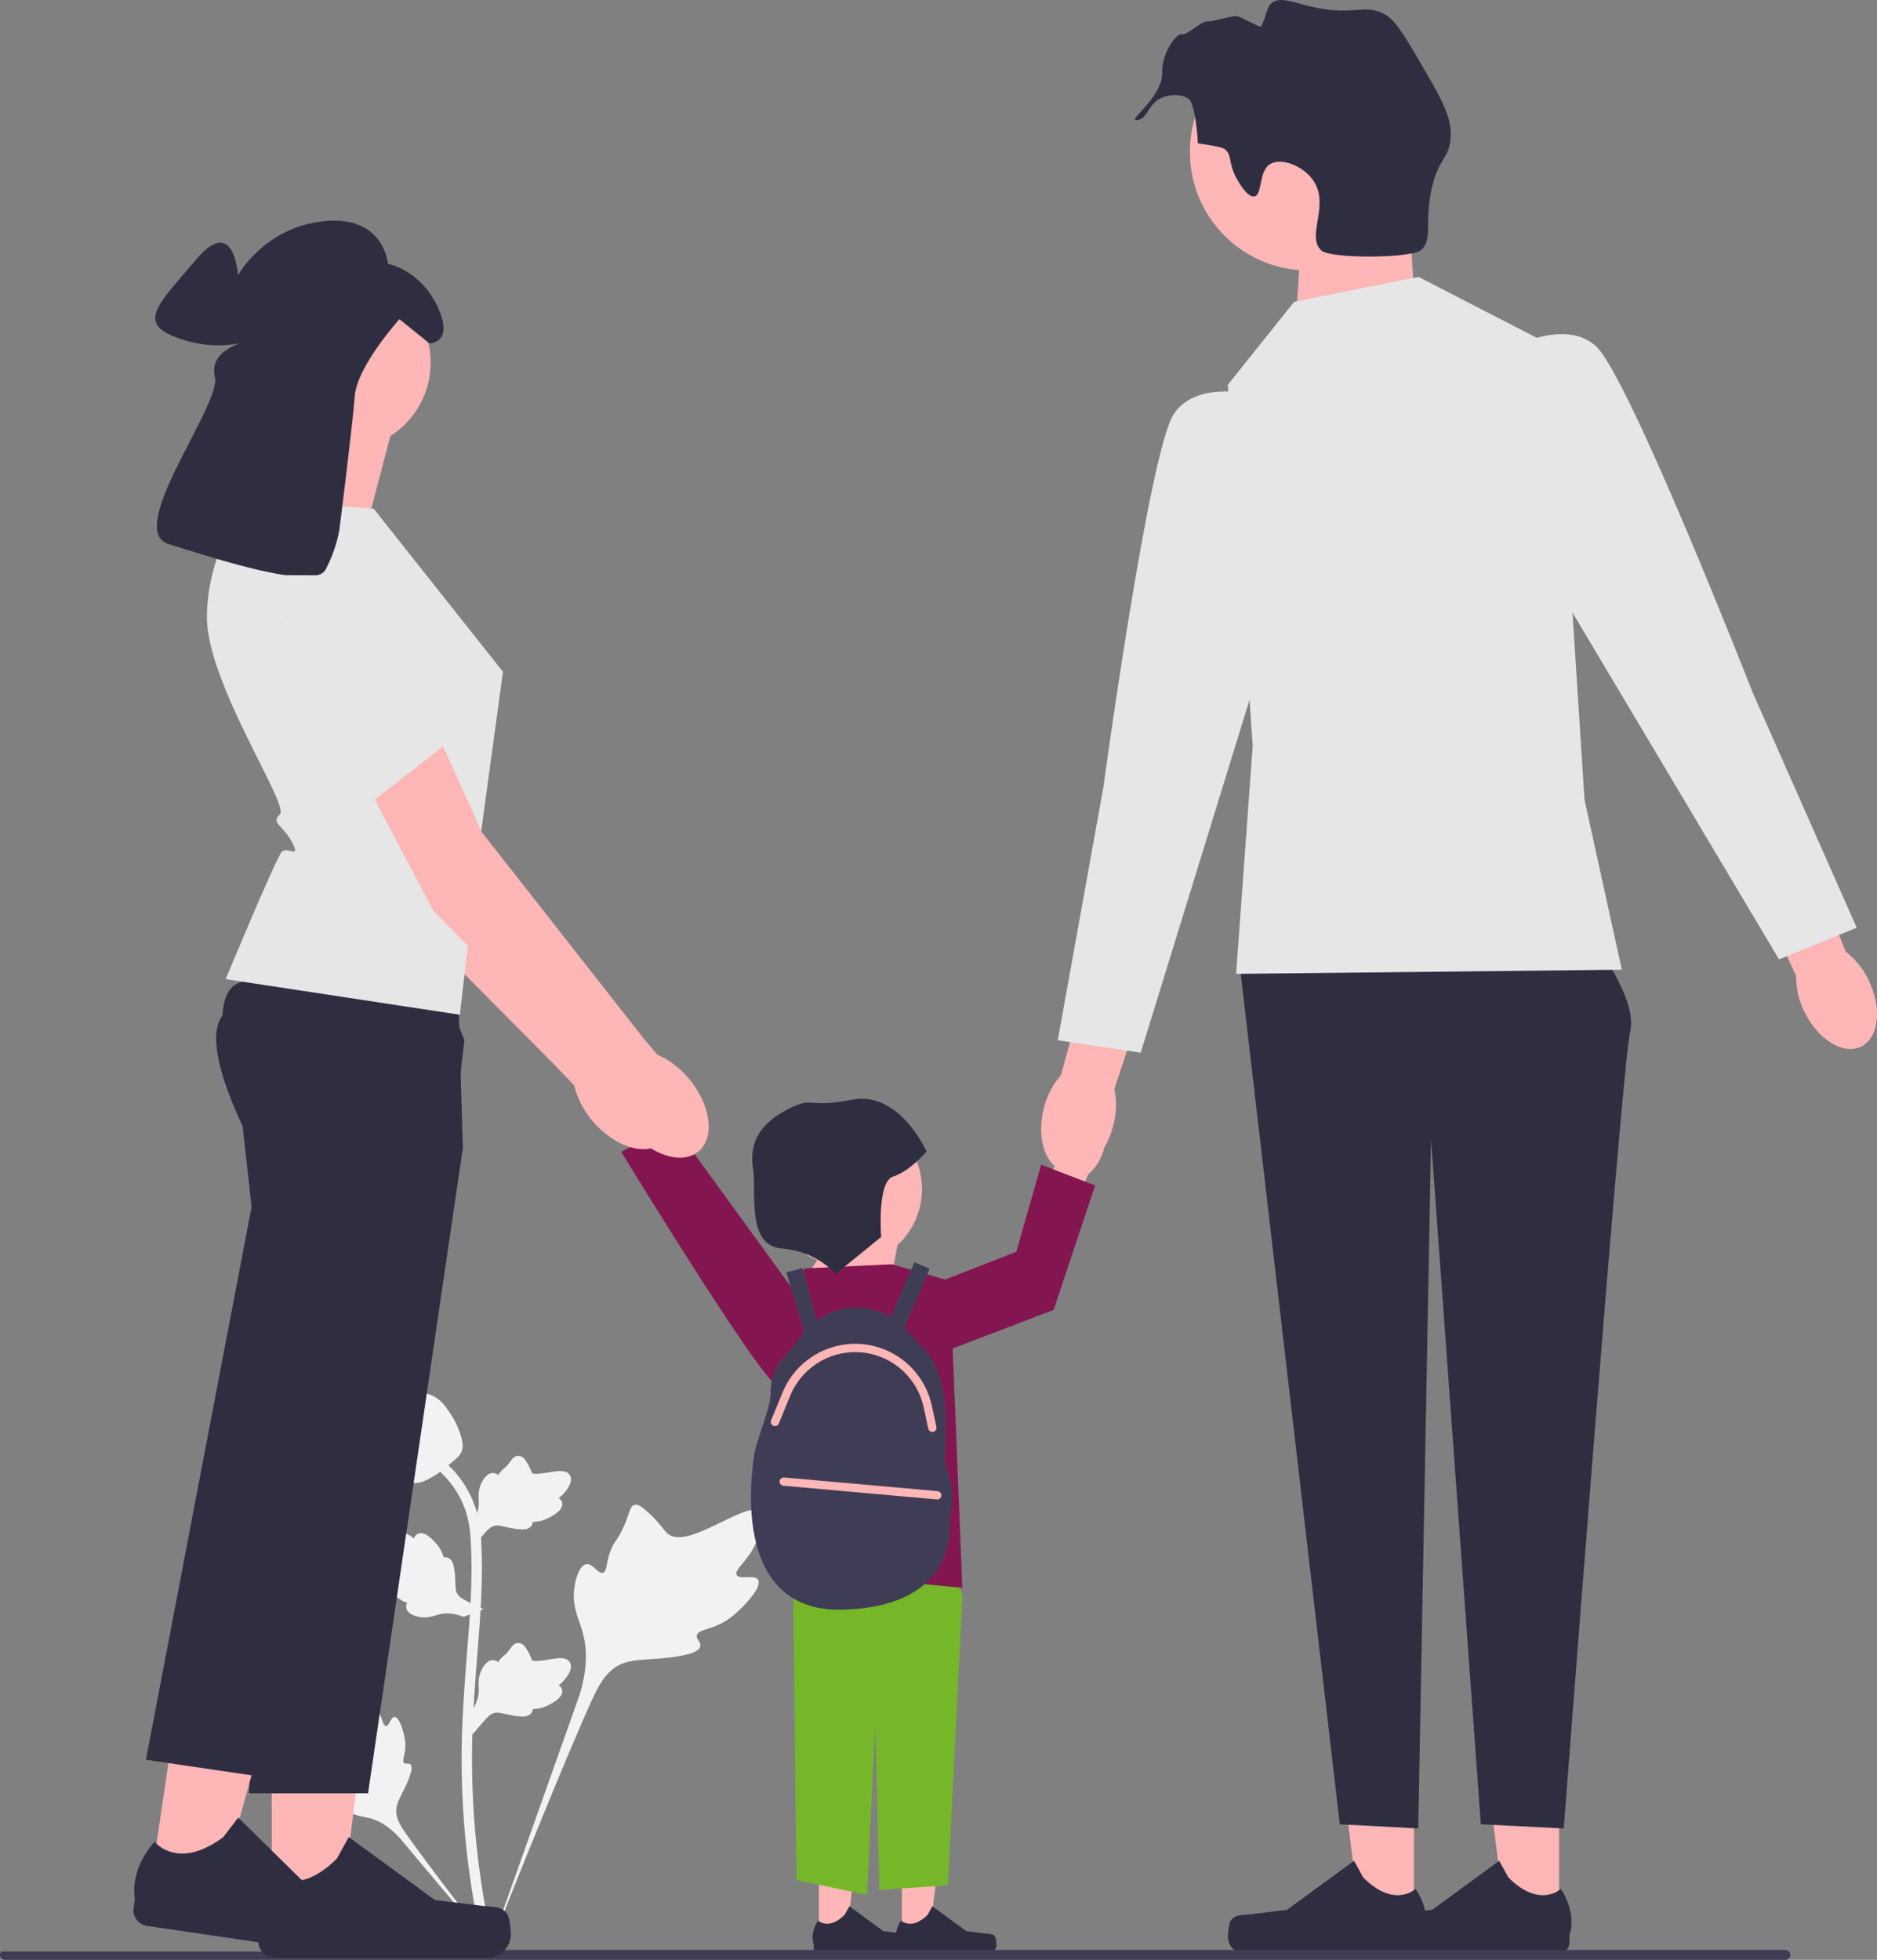 <?xml version="1.0" encoding="utf-8"?>
<!-- Generator: Adobe Illustrator 15.0.0, SVG Export Plug-In . SVG Version: 6.00 Build 0)  -->
<!DOCTYPE svg PUBLIC "-//W3C//DTD SVG 1.1//EN" "http://www.w3.org/Graphics/SVG/1.1/DTD/svg11.dtd">
<svg version="1.1" id="Layer_1" xmlns="http://www.w3.org/2000/svg" xmlns:xlink="http://www.w3.org/1999/xlink" x="0px" y="0px"
	 width="452.553px" height="472.43px" viewBox="0 0 452.553 472.43" enable-background="new 0 0 452.553 472.43"
	 xml:space="preserve">
<rect x="0" y="0" width="452.553" height="472.43" fill="#808080" stroke="none"/>
<g>
	<path fill="#F2F2F2" d="M182.775,380.824c-0.844-1.424-4.497,0.1-5.168-1.191c-0.669-1.288,2.725-3.25,4.664-7.73
		c0.35-0.809,2.553-5.9,0.922-7.472c-3.092-2.978-17.24,9.313-22.191,5.29c-1.086-0.883-1.846-2.645-5.134-5.506
		c-1.308-1.138-2.099-1.651-2.865-1.461c-1.086,0.271-1.172,1.727-2.337,4.584c-1.747,4.288-2.78,4.029-3.798,7.449
		c-0.755,2.539-0.583,4.016-1.472,4.304c-1.258,0.407-2.417-2.286-4.011-2.046c-1.627,0.246-2.611,3.383-2.922,5.73
		c-0.583,4.406,1.035,7.313,1.932,10.371c0.975,3.322,1.553,8.375-0.698,15.527l-22.277,62.766
		c4.918-12.879,19.158-48.185,25.142-61.305c1.728-3.787,3.635-7.629,7.551-9.146c3.771-1.46,8.949-0.589,15.551-2.179
		c0.771-0.186,2.91-0.73,3.18-1.988c0.223-1.041-1.036-1.621-0.843-2.596c0.26-1.307,2.734-1.322,5.775-2.831
		c2.145-1.063,3.48-2.327,4.629-3.415C178.75,387.652,183.899,382.719,182.775,380.824L182.775,380.824z"/>
	<path fill="#F2F2F2" d="M95.13,413.866c-0.942,0.004-1.248,2.236-2.076,2.192c-0.825-0.043-0.808-2.273-2.448-4.519
		c-0.295-0.405-2.159-2.956-3.401-2.608c-2.354,0.658-0.404,11.148-3.806,12.418c-0.747,0.278-1.831,0.143-4.184,0.932
		c-0.937,0.313-1.417,0.554-1.544,0.984c-0.18,0.611,0.508,1.073,1.576,2.47c1.6,2.095,1.175,2.527,2.56,4.014
		c1.028,1.104,1.803,1.444,1.687,1.964c-0.163,0.735-1.819,0.526-2.161,1.379c-0.349,0.869,0.907,2.257,1.969,3.087
		c1.995,1.558,3.888,1.603,5.647,2.044c1.912,0.48,4.559,1.654,7.42,4.823l24.378,29.044c-4.902-6.131-18.122-23.307-22.835-30.029
		c-1.36-1.94-2.696-3.984-2.31-6.345c0.371-2.271,2.293-4.562,3.417-8.261c0.131-0.432,0.481-1.639-0.059-2.134
		c-0.446-0.41-1.095,0.04-1.517-0.336c-0.566-0.504,0.14-1.724,0.277-3.651c0.097-1.359-0.138-2.38-0.34-3.258
		C97.32,417.813,96.384,413.861,95.13,413.866L95.13,413.866L95.13,413.866z"/>
	<path fill="#F2F2F2" d="M113.93,418.086l-0.568-5.068l0.259-0.384c1.2-1.776,1.812-3.512,1.819-5.159
		c0.001-0.262-0.011-0.523-0.023-0.789c-0.049-1.058-0.11-2.372,0.575-3.904c0.384-0.854,1.463-2.831,3.086-2.586
		c0.437,0.061,0.767,0.262,1.018,0.496c0.037-0.059,0.074-0.117,0.115-0.181c0.505-0.771,0.905-1.102,1.291-1.419
		c0.296-0.245,0.602-0.498,1.082-1.095c0.21-0.262,0.375-0.491,0.513-0.685c0.42-0.586,0.968-1.283,1.935-1.271
		c1.033,0.049,1.574,0.903,1.932,1.468c0.64,1.009,0.93,1.735,1.122,2.218c0.07,0.177,0.149,0.374,0.189,0.436
		c0.333,0.489,3.039,0.032,4.058-0.135c2.29-0.382,4.271-0.712,5.086,0.731c0.585,1.033,0.15,2.398-1.33,4.168
		c-0.461,0.551-0.952,0.969-1.388,1.297c0.361,0.215,0.684,0.546,0.815,1.064l0,0c0.309,1.229-0.748,2.46-3.137,3.664
		c-0.593,0.301-1.393,0.702-2.512,0.896c-0.528,0.091-1.002,0.112-1.409,0.124c-0.008,0.235-0.063,0.49-0.207,0.752
		c-0.42,0.771-1.293,1.138-2.61,1.05c-1.449-0.075-2.642-0.353-3.694-0.595c-0.919-0.211-1.71-0.389-2.332-0.348
		c-1.153,0.094-2.041,1.016-3.083,2.213L113.93,418.086L113.93,418.086L113.93,418.086z"/>
	<path fill="#F2F2F2" d="M116.563,387.91l-4.758,1.835l-0.438-0.153c-2.023-0.711-3.856-0.862-5.451-0.451
		c-0.254,0.064-0.504,0.143-0.759,0.223c-1.01,0.315-2.266,0.708-3.921,0.434c-0.924-0.154-3.11-0.697-3.285-2.328
		c-0.052-0.438,0.059-0.809,0.222-1.111c-0.066-0.021-0.132-0.043-0.204-0.065c-0.874-0.293-1.295-0.597-1.7-0.889
		c-0.312-0.224-0.633-0.456-1.333-0.769c-0.307-0.137-0.571-0.238-0.793-0.322c-0.672-0.258-1.486-0.611-1.719-1.549
		c-0.215-1.012,0.474-1.752,0.93-2.242c0.813-0.874,1.442-1.339,1.86-1.646c0.153-0.113,0.324-0.24,0.374-0.295
		c0.389-0.445-0.74-2.947-1.16-3.891c-0.95-2.117-1.772-3.949-0.582-5.105c0.851-0.828,2.281-0.754,4.369,0.229
		c0.649,0.307,1.179,0.675,1.606,1.013c0.117-0.403,0.354-0.8,0.823-1.058l0,0c1.11-0.61,2.569,0.099,4.34,2.105
		c0.441,0.497,1.032,1.169,1.503,2.202c0.221,0.487,0.363,0.941,0.478,1.331c0.229-0.052,0.489-0.063,0.779,0.009
		c0.852,0.211,1.429,0.963,1.677,2.259c0.294,1.421,0.329,2.646,0.362,3.724c0.03,0.943,0.058,1.754,0.255,2.345
		c0.382,1.091,1.5,1.716,2.922,2.421L116.563,387.91L116.563,387.91z"/>
	<path fill="#F2F2F2" d="M113.93,372.979l-0.568-5.068l0.259-0.384c1.2-1.777,1.812-3.512,1.819-5.159
		c0.001-0.262-0.011-0.523-0.023-0.79c-0.049-1.058-0.11-2.371,0.575-3.903c0.384-0.854,1.463-2.831,3.086-2.587
		c0.437,0.061,0.767,0.262,1.018,0.497c0.037-0.06,0.074-0.118,0.115-0.181c0.505-0.771,0.905-1.102,1.291-1.42
		c0.296-0.244,0.602-0.497,1.082-1.094c0.21-0.262,0.375-0.492,0.513-0.686c0.42-0.585,0.968-1.282,1.935-1.27
		c1.033,0.049,1.574,0.902,1.932,1.468c0.64,1.009,0.93,1.735,1.122,2.218c0.07,0.176,0.149,0.374,0.189,0.436
		c0.333,0.488,3.039,0.031,4.058-0.135c2.29-0.383,4.271-0.713,5.086,0.731c0.585,1.032,0.15,2.397-1.33,4.167
		c-0.461,0.551-0.952,0.97-1.388,1.297c0.361,0.216,0.684,0.547,0.815,1.065l0,0c0.309,1.229-0.748,2.459-3.137,3.663
		c-0.593,0.301-1.393,0.703-2.512,0.896c-0.528,0.09-1.002,0.111-1.409,0.124c-0.008,0.235-0.063,0.489-0.207,0.751
		c-0.42,0.771-1.293,1.139-2.61,1.051c-1.449-0.076-2.642-0.354-3.694-0.596c-0.919-0.21-1.71-0.389-2.332-0.347
		c-1.153,0.093-2.041,1.015-3.083,2.212L113.93,372.979L113.93,372.979L113.93,372.979z"/>
	<path fill="#F2F2F2" d="M119.115,471.357l-1.062-0.666l-0.257-1.226l0.257,1.226l-1.238,0.143c-0.02-0.115-0.087-0.38-0.188-0.793
		c-0.554-2.267-2.244-9.163-3.654-20.023c-0.984-7.581-1.541-15.376-1.656-23.17c-0.115-7.807,0.255-13.717,0.551-18.467
		c0.224-3.583,0.496-6.994,0.762-10.317c0.71-8.878,1.379-17.265,0.881-26.55c-0.11-2.072-0.341-6.387-2.862-10.979
		c-1.462-2.662-3.476-5.026-5.987-7.023l1.561-1.963c2.771,2.208,5,4.826,6.624,7.783c2.794,5.09,3.047,9.791,3.168,12.049
		c0.506,9.449-0.17,17.916-0.887,26.881c-0.264,3.311-0.536,6.707-0.759,10.275c-0.293,4.707-0.66,10.564-0.545,18.271
		c0.112,7.701,0.663,15.4,1.633,22.886c1.393,10.724,3.058,17.518,3.604,19.749C119.353,470.636,119.414,470.885,119.115,471.357
		L119.115,471.357L119.115,471.357z"/>
	<path fill="#F2F2F2" d="M100.066,357.494c-0.103,0-0.207-0.003-0.312-0.01c-2.134-0.115-4.11-1.393-5.875-3.797
		c-0.827-1.13-1.25-2.42-2.095-4.992c-0.131-0.396-0.767-2.408-1.154-5.176c-0.253-1.809-0.222-2.564,0.137-3.232
		c0.397-0.744,1.041-1.263,1.766-1.612c-0.032-0.24-0.006-0.487,0.098-0.739c0.427-1.045,1.563-0.908,2.177-0.842
		c0.311,0.039,0.699,0.09,1.117,0.068c0.658-0.031,1.012-0.228,1.548-0.521c0.513-0.281,1.15-0.631,2.096-0.824
		c1.865-0.389,3.427,0.139,3.942,0.313c2.71,0.903,4.046,3.011,5.593,5.45c0.308,0.489,1.367,2.271,2.065,4.714
		c0.504,1.762,0.433,2.545,0.281,3.127c-0.308,1.197-1.037,1.883-2.885,3.395c-1.931,1.584-2.9,2.377-3.732,2.858
		C102.897,356.791,101.681,357.494,100.066,357.494L100.066,357.494z"/>
</g>
<g>
	<polygon fill="#FFB6B6" points="217.451,467.068 224.014,467.067 227.136,441.755 217.45,441.756 	"/>
	<path fill="#2F2E41" d="M239.935,466.919L239.935,466.919c0.205,0.345,0.313,1.455,0.313,1.855l0,0c0,1.23-0.998,2.228-2.228,2.228
		h-20.323c-0.839,0-1.52-0.681-1.52-1.52v-0.847c0,0-1.005-2.543,1.064-5.677c0,0,2.572,2.454,6.417-1.39l1.134-2.054l8.205,6.001
		l4.549,0.56C238.54,466.198,239.423,466.058,239.935,466.919L239.935,466.919L239.935,466.919z"/>
</g>
<g>
	<polygon fill="#FFB6B6" points="197.451,467.068 204.014,467.067 207.135,441.755 197.45,441.756 	"/>
	<path fill="#2F2E41" d="M219.935,466.919L219.935,466.919c0.205,0.345,0.313,1.455,0.313,1.855l0,0c0,1.23-0.998,2.228-2.228,2.228
		h-20.323c-0.839,0-1.52-0.681-1.52-1.52v-0.847c0,0-1.005-2.543,1.064-5.677c0,0,2.572,2.454,6.417-1.39l1.134-2.054l8.206,6.001
		l4.548,0.56C218.541,466.198,219.423,466.058,219.935,466.919L219.935,466.919L219.935,466.919z"/>
</g>
<polygon fill="#76B72A" points="225.032,357.755 232.032,384.862 228.532,454.472 212.032,455.576 211.032,415.505 209.032,456.755 
	192.032,453.22 191.032,362.469 "/>
<g>
	<path id="uuid-f560b4a3-9a95-4199-88c1-6c6c96ee74ab-433" fill="#FFB6B6" d="M157.268,266.488
		c-2.258-3.964-6.134-6.011-8.656-4.573c-2.522,1.438-2.735,5.815-0.475,9.78c0.881,1.596,2.131,2.958,3.646,3.972l9.782,16.672
		l7.726-4.757l-10.463-15.931C158.728,269.83,158.193,268.06,157.268,266.488z"/>
	<path fill="#831650" d="M201.722,325.344c0,0-9.271,12.777-14.941,8.212c-5.67-4.566-36.998-55.895-36.998-55.895l12.433-6.663
		L201.722,325.344z"/>
</g>
<polygon fill="#FFB6B6" points="193.032,309.755 205.032,291.755 217.032,296.755 214.032,312.755 "/>
<polygon fill="#831650" points="194.032,305.755 215.032,304.755 229.032,308.755 232.032,382.755 190.032,378.755 190.032,339.731 
	184.032,319.755 "/>
<path fill="#3F3D56" d="M228.69,355.672c-0.738-2.152-1.033-4.426-0.842-6.692c0.537-6.397,0.639-18.935-5.883-24.598l-3.684-3.991
	c-0.077-0.082-0.163-0.153-0.241-0.234l6.094-14.326l-3.682-1.564l-5.657,13.296c-2.509-1.526-5.403-2.372-8.396-2.372
	c-3.457,0-6.762,1.127-9.493,3.112l-3.45-12.64l-3.859,1.055l4.313,14.414c-0.157,0.191-0.328,0.367-0.477,0.566l-2.107,2.828
	c-0.513,0.689-1.079,1.328-1.693,1.93c-1.293,1.267-3.817,4.343-3.842,9.078c-0.008,1.62-0.341,3.223-0.835,4.765l-2.505,7.828
	c-0.235,0.735-0.42,1.483-0.545,2.245c-1.104,6.702-4.927,38.282,21.201,37.65c24.357-0.59,25.96-15.42,25.818-20.347
	c-0.031-1.069,0.065-2.13,0.265-3.18C229.558,362.568,229.886,359.158,228.69,355.672z"/>
<polygon fill="#FFB6B6" points="338.724,36.017 341.001,71.183 312.359,77.755 314.354,49.321 "/>
<g>
	<polygon fill="#FFB6B6" points="340.903,463.408 327.994,463.406 321.853,413.611 340.906,413.611 	"/>
	<path fill="#2F2E41" d="M296.673,463.115L296.673,463.115c-0.402,0.677-0.614,2.861-0.614,3.649l0,0
		c0,2.42,1.962,4.381,4.382,4.381h39.98c1.65,0,2.989-1.338,2.989-2.988v-1.665c0,0,1.978-5.003-2.095-11.169
		c0,0-5.061,4.828-12.623-2.734l-2.229-4.039l-16.143,11.806l-8.947,1.101C299.415,461.697,297.68,461.419,296.673,463.115
		L296.673,463.115z"/>
</g>
<g>
	<polygon fill="#FFB6B6" points="375.903,463.408 362.994,463.406 356.853,413.611 375.906,413.611 	"/>
	<path fill="#2F2E41" d="M331.673,463.115L331.673,463.115c-0.402,0.677-0.614,2.861-0.614,3.649l0,0
		c0,2.42,1.962,4.381,4.382,4.381h39.98c1.65,0,2.989-1.338,2.989-2.988v-1.665c0,0,1.978-5.003-2.095-11.169
		c0,0-5.061,4.828-12.623-2.734l-2.229-4.039l-16.143,11.806l-8.947,1.101C334.415,461.697,332.68,461.419,331.673,463.115
		L331.673,463.115z"/>
</g>
<path fill="#2F2E41" d="M384.032,226.755c0,0,11,14,9,22s-16,192-16,192l-20-1l-12-165l-3.087,166l-18.913-1l-24-206
	L384.032,226.755z"/>
<path id="uuid-35c49308-43d3-4982-a82f-2c4b488719d7-434" fill="#FFB6B6" d="M268.405,271.394
	c-1.891,7.248-7.164,12.147-11.776,10.943s-6.817-8.056-4.925-15.306c0.717-2.906,2.118-5.6,4.088-7.854l8.4-30.608l14.28,4.248
	l-9.797,29.724C269.294,265.471,269.2,268.507,268.405,271.394z"/>
<circle fill="#FFB6B6" cx="315.458" cy="36.626" r="28.574"/>
<polygon fill="#E6E6E6" points="312.032,72.755 342.032,66.755 375.032,83.755 382.032,192.755 391.032,233.755 298.032,234.755 
	302.032,179.755 296.032,92.755 "/>
<path fill="#E6E6E6" d="M305.032,95.755c0,0-16-5-22,4s-17,90-17,90l-11,61l20,3l33-107L305.032,95.755z"/>
<g>
	<path id="uuid-bde1eca8-243b-424d-9fdc-27c2181c111a-435" fill="#FFB6B6" d="M450.565,236.336
		c3.26,6.744,2.423,13.893-1.869,15.967c-4.293,2.074-10.414-1.713-13.674-8.459c-1.34-2.678-2.019-5.637-1.979-8.63l-13.452-28.749
		l13.626-6.025l11.814,28.981C447.401,231.251,449.3,233.622,450.565,236.336L450.565,236.336z"/>
	<path fill="#E6E6E6" d="M362.508,84.792c0,0,14.369-8.633,22.323-1.303c7.953,7.331,37.751,83.45,37.751,83.45l25.079,56.684
		l-18.729,7.633l-57.31-96.195L362.508,84.792L362.508,84.792z"/>
</g>
<path fill="#3F3D56" d="M431.67,471.239c0,0.66-0.53,1.19-1.189,1.19H1.19c-0.66,0-1.19-0.53-1.19-1.19c0-0.32,0.12-0.6,0.32-0.81
	h89.72c1.91,0,3.78-0.131,5.62-0.381h334.82C431.14,470.049,431.67,470.579,431.67,471.239z"/>
<path id="uuid-76bcf24f-af63-48e1-b762-2a44b8a9d8fc-436" fill="#FFB6B6" d="M255.902,274.545c1.784-4.198,5.397-6.681,8.069-5.545
	c2.672,1.137,3.39,5.461,1.604,9.66c-0.689,1.688-1.774,3.185-3.162,4.367l-7.786,17.691l-8.225-3.83l8.549-17.035
	C254.84,278.033,255.166,276.213,255.902,274.545L255.902,274.545z"/>
<circle fill="#FFB6B6" cx="203.899" cy="286.652" r="18.393"/>
<polygon fill="#831650" points="227.032,308.755 245.032,301.755 251.032,280.755 264.032,285.755 254.032,315.755 227.032,326.07 
	"/>
<path fill="#2F2E41" d="M201.48,307.104l10.97-8.926c0,0-1.038-13.377,2.905-14.58c3.944-1.203,8.057-6.008,8.057-6.008
	s-6.527-14.744-18.016-12.507s-8.867-1.166-15.948,2.583c-7.08,3.75-8.74,8.753-7.879,14.068c0.861,5.316-1.702,18.523,6.873,19.203
	C197.017,301.618,201.48,307.104,201.48,307.104L201.48,307.104z"/>
<path fill="#2F2E41" d="M298.151,43.023c-2.085-3.803-1.002-5.618-2.884-7.104c0,0-0.757-0.598-6.456-1.36l0,0
	c-0.545-9.326-2.055-10.572-2.055-10.572c-1.741-1.436-4.511-1.236-6.275-0.583c-3.734,1.38-3.604,5.015-6.084,5.511
	c-3.424,0.685,5.912-5.17,5.803-11.363c-0.088-5.052,3.529-9.662,4.791-9.302c1.249,0.357,4.6-3.282,6.236-3.091
	c1.118,0.13,5.858-1.495,7.078-1.24c1.333,0.277,5.585,2.948,5.813,2.433c1.579-3.574,1.282-4.624,2.457-5.589
	c2.081-1.709,5.138-0.159,10.04,0.934c10.088,2.249,12.138-0.973,17.184,1.725c2.549,1.363,4.511,4.646,8.33,11.156
	c5.342,9.104,8.013,13.656,7.63,18.686c-0.39,5.13-2.847,4.606-4.544,12.11c-1.89,8.354,0.382,12.424-2.656,14.944
	c-2.348,1.948-21.815,2.098-23.992,0.05c-3.729-3.507,2.099-10.784-1.86-16.757c-2.43-3.667-7.747-5.637-10.376-4.13
	c-2.973,1.703-1.872,7.487-3.896,7.866C300.7,47.669,298.515,43.686,298.151,43.023L298.151,43.023z"/>
<g>
	<g>
		<path fill="#FFB6B6" d="M159.66,275.482c3.98-3.363,2.924-11.159-2.36-17.414c-2.313-2.738-5.053-4.727-7.736-5.815l-3.084-3.56
			l-39.827-49.901c0,0-22.056-49.642-28.566-55.005c-6.511-5.363-14.171-2.571-14.171-2.571l-5.977,7.395l37.243,69.312
			l38.116,38.359l5.146,5.365c0.625,2.827,2.128,5.861,4.441,8.599C148.169,276.5,155.68,278.845,159.66,275.482L159.66,275.482z"/>
		<polygon fill="#E6E6E6" points="84.482,153.017 94.462,167.654 108.791,188.86 83.045,197.766 60.314,158.762 		"/>
	</g>
	<path fill="#FFB6B6" d="M94.615,103.201l-7.229,27.559l-27.558-5.421c0,0,10.842-19.878,8.132-28.914L94.615,103.201z"/>
	<g>
		<polygon fill="#FFB6B6" points="65.523,461.929 82.119,461.927 90.014,397.914 65.52,397.916 		"/>
		<path fill="#2F2E41" d="M122.382,461.552L122.382,461.552c0.517,0.87,0.79,3.679,0.79,4.691l0,0c0,3.11-2.522,5.633-5.633,5.633
			H66.144c-2.122,0-3.843-1.721-3.843-3.843v-2.14c0,0-2.542-6.432,2.692-14.357c0,0,6.505,6.206,16.227-3.515l2.867-5.193
			l20.751,15.176l11.502,1.416C118.856,459.729,121.087,459.372,122.382,461.552L122.382,461.552z"/>
	</g>
	<path fill="#2F2E41" d="M111.604,276.676L88.735,432.29H60.044l3.815-88.829l2.008-46.706l-5.823-22.231
		c0,0-2.655-4.942-4.892-10.933c-2.521-6.76-4.512-14.864-1.556-18.707c1.088-1.417,3.916-2.466,7.758-3.246
		c2.348-0.479,5.082-0.854,8.032-1.144c16.967-1.679,41.101-0.631,41.101-0.631l0.614,20.247l0.34,11.306L111.604,276.676
		L111.604,276.676z"/>
	<g>
		<polygon fill="#FFB6B6" points="36.29,454.317 52.709,456.73 69.831,394.547 45.597,390.986 		"/>
		<path fill="#2F2E41" d="M92.598,462.216L92.598,462.216c0.385,0.937,0.246,3.755,0.099,4.756l0,0
			c-0.453,3.078-3.314,5.206-6.392,4.754l-50.848-7.477c-2.1-0.309-3.552-2.261-3.243-4.36l0.311-2.117c0,0-1.58-6.732,4.752-13.813
			c0,0,5.534,7.087,16.565-1.117l3.591-4.721l18.323,18.033l11.174,3.073C89.375,459.9,91.634,459.87,92.598,462.216L92.598,462.216
			L92.598,462.216z"/>
	</g>
	<path fill="#2F2E41" d="M111.963,250.724l-3.137,27.013l-17.105,56.922L63.563,428.37l-28.383-4.171l25.473-133.246l-2.522-22.848
		c0,0-0.822-2.271-1.763-5.596c-1.869-6.578-4.213-17.29-1.634-22.754c0.348-0.743,0.786-1.388,1.326-1.909
		c1.015-0.983,3.076-1.581,5.838-1.898c11.545-1.305,35.32,2.427,45.899,4.259L111.963,250.724L111.963,250.724z"/>
	<path fill="#E6E6E6" d="M90.097,122.628l31.173,39.305l-5.596,40.979l-4.795,41.697l-56.472-8.584c0,0,12.198-29.366,13.553-30.721
		c1.355-1.355,4.76,1.992,2.38-2.392s-5.091-4.384-2.832-6.644c2.259-2.259-17.62-31.625-17.62-47.437
		c0-15.813,9.487-28.462,9.487-28.462L90.097,122.628L90.097,122.628z"/>
	<circle fill="#FFB6B6" cx="82.824" cy="87.406" r="21"/>
	<path fill="#2F2E41" d="M81.843,127.557c0,0,3.142-24.864,3.698-32.094c0.556-7.231,10.763-18.52,10.763-18.52l7.23,5.84
		c0,0,6.118,0,1.947-8.899c-4.171-8.899-11.958-10.29-11.958-10.29s-0.834-11.68-15.295-10.29
		c-14.461,1.39-20.857,13.07-20.857,13.07s-0.834-14.739-10.012-3.894c-9.177,10.846-14.461,15.295-4.728,18.911
		c9.733,3.616,16.964,0.834,16.964,0.834s-9.455,1.947-7.787,8.621s-21.97,36.987-11.124,40.324
		c10.846,3.337,35.041,11.402,37.821,6.118C81.287,132.006,81.843,127.557,81.843,127.557L81.843,127.557z"/>
	<path fill="#FFB6B6" d="M168.407,277.564c4.008-3.329,3.017-11.134-2.214-17.434c-2.29-2.757-5.013-4.768-7.688-5.879l-3.054-3.586
		l-39.407-50.233c0,0-21.639-49.825-28.104-55.242c-6.465-5.417-14.148-2.689-14.148-2.689l-6.039,7.344l36.661,69.622
		l37.793,38.678l5.1,5.407c0.602,2.833,2.079,5.878,4.369,8.636C156.909,278.486,164.399,280.894,168.407,277.564L168.407,277.564z"
		/>
	<path fill="#E6E6E6" d="M65.466,138.639c0,0,9.647,50.062,20.625,57.442l21.875-17.058c0,0,1.915-0.082-1.648-4.106
		s-2.65-12.667-2.65-12.667s1.603,2.074-1.886-0.805c-3.488-2.879-0.241-22.682-0.241-22.682L65.466,138.639z"/>
</g>
<path fill="#FFB6B6" d="M224.792,345.181c-0.461,0-0.876-0.32-0.977-0.79l-1.1-5.107c-1.616-7.512-8.106-12.998-15.783-13.34
	c-7.112-0.319-13.703,3.894-16.404,10.478l-2.759,6.726c-0.209,0.512-0.792,0.754-1.305,0.545c-0.511-0.209-0.755-0.793-0.545-1.305
	l2.759-6.725c3.021-7.363,10.384-12.065,18.344-11.717c8.584,0.383,15.841,6.518,17.648,14.917l1.1,5.108
	c0.116,0.539-0.228,1.071-0.767,1.188C224.933,345.174,224.862,345.181,224.792,345.181z"/>
<path fill="#FFB6B6" d="M225.973,361.444c-0.029,0-0.06-0.001-0.09-0.004l-37.005-3.3c-0.55-0.049-0.956-0.535-0.907-1.085
	c0.05-0.55,0.53-0.954,1.085-0.907l37.005,3.3c0.55,0.05,0.956,0.534,0.907,1.085C226.921,361.053,226.486,361.444,225.973,361.444z
	"/>
</svg>
